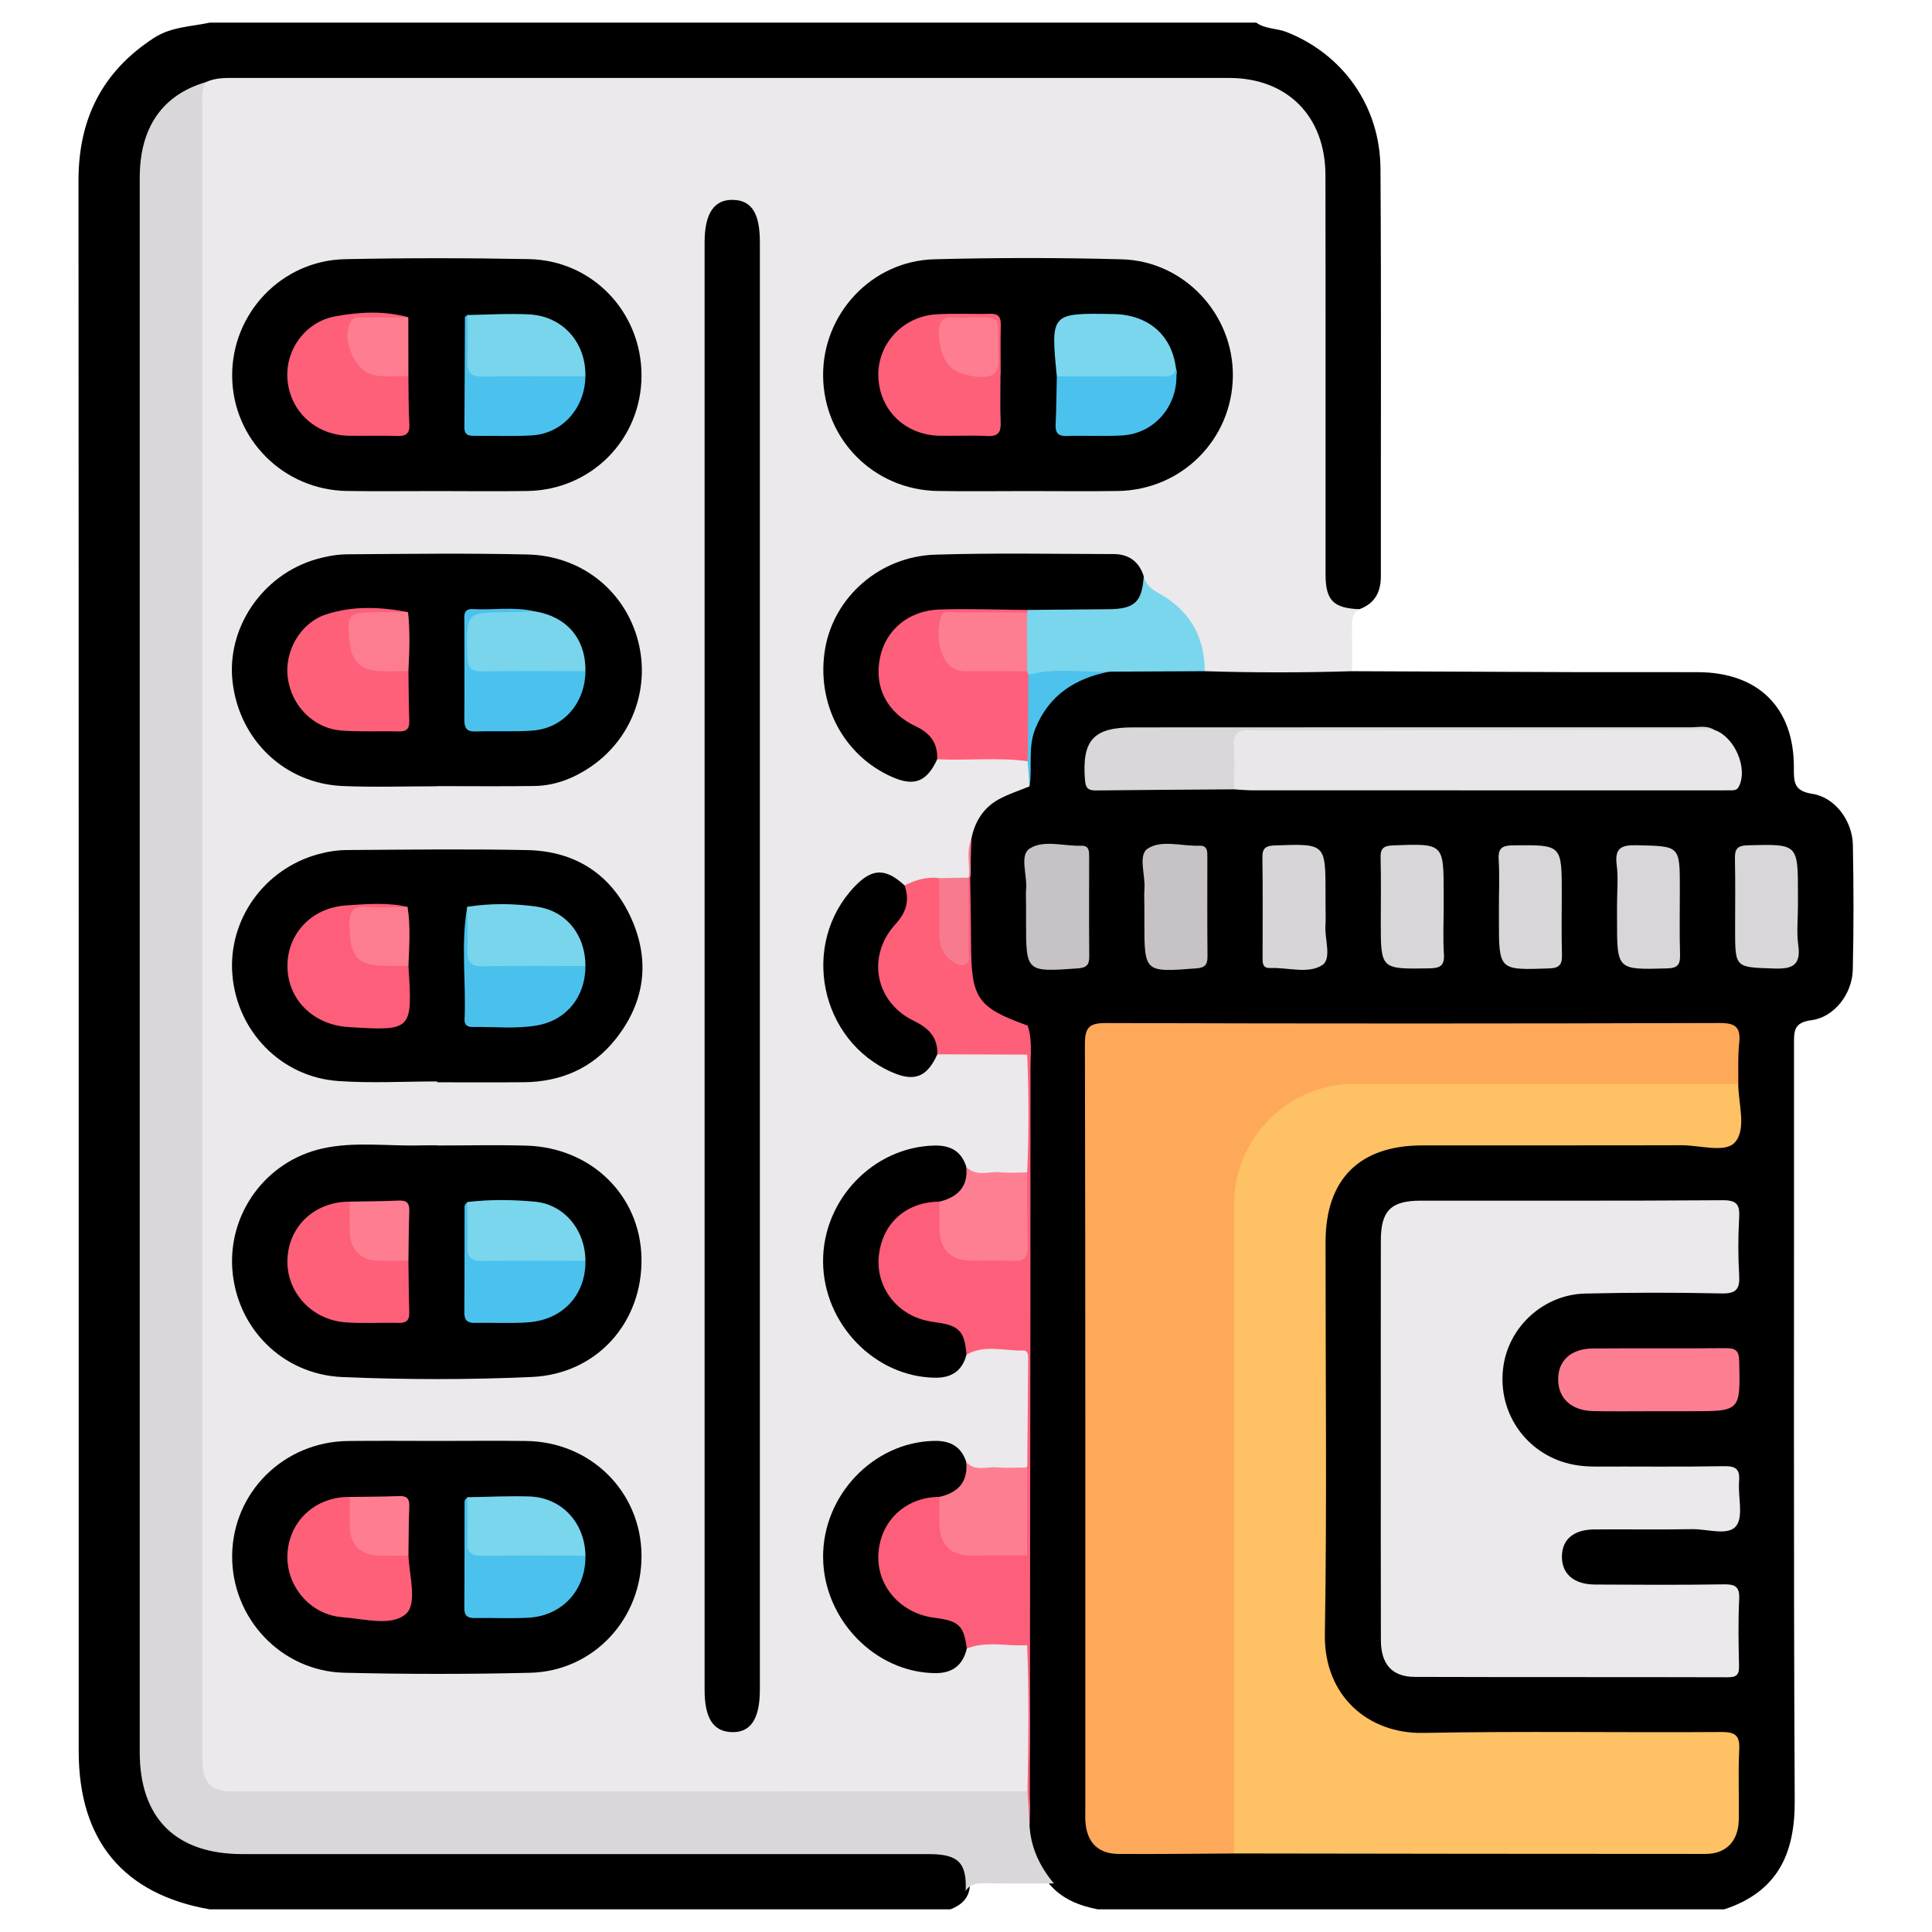 <?xml version="1.0" encoding="UTF-8"?>
<!-- Generator: Adobe Illustrator 16.0.0, SVG Export Plug-In . SVG Version: 6.00 Build 0)  -->
<svg xmlns="http://www.w3.org/2000/svg" xmlns:xlink="http://www.w3.org/1999/xlink" version="1.1" id="Layer_1" x="0px" y="0px" width="512px" height="512px" viewBox="0 0 512 512" xml:space="preserve">
<g>
	<path fill-rule="evenodd" clip-rule="evenodd" d="M358.313,177.875c19.18,0.081,38.36,0.179,57.54,0.239   c11.382,0.036,22.766-0.028,34.149,0.018c16.038,0.064,25.524,9.479,25.393,25.46c-0.033,3.77,0.104,6.049,4.88,6.778   c6.009,0.917,10.626,7.143,10.753,13.491c0.219,11.052,0.239,22.118-0.021,33.169c-0.147,6.318-4.904,12.557-10.937,13.328   c-4.803,0.613-4.641,3.014-4.638,6.445c0.049,66.836-0.157,133.672,0.188,200.504c0.073,14.285-4.791,24.109-18.677,28.693   c-55.339,0-110.677,0-166.016,0c-4.874-0.953-9.345-2.686-12.722-6.563c-3.915-4.396-6.361-9.385-6.217-15.428   c-0.035-39.816,0.13-79.625-0.068-119.434c-0.146-28.268,0.277-56.535,0.035-84.803c-0.018-2.084,0.382-4.248-0.864-6.152   c-1.05-1.383-2.68-1.729-4.157-2.367c-6.93-2.984-10.704-8.02-10.576-15.81c0.123-7.609,0.041-15.223,0.004-22.833   c0.046-3.329-0.038-6.658,0.076-9.984c0.938-7.093,5.194-11.377,11.698-13.726c1.053-0.381,2.118-0.702,2.968-1.465   c1.454-1.677,0.907-3.706,0.926-5.589c0.135-13.486,6.73-21.539,20.083-24.412c0.945-0.205,1.846-0.584,2.817-0.729   c8.175-0.67,16.357-0.295,24.537-0.271c11.133-0.281,22.26-0.093,33.387-0.097C354.801,176.337,356.749,176.454,358.313,177.875z"></path>
	<path fill-rule="evenodd" clip-rule="evenodd" d="M332.92,6c2.388,1.735,5.391,1.444,8.033,2.488   c14.9,5.884,24.784,19.584,24.889,36.19c0.229,36.032,0.068,72.066,0.097,108.097c0.002,4.189-1.646,7.177-5.673,8.667   c-6.347,1.439-9.563-0.845-10.212-7.302c-0.211-2.106-0.133-4.227-0.133-6.343c-0.002-31.404,0-62.811-0.002-94.216   c0-1.789,0.021-3.58-0.018-5.369c-0.369-17.359-9.113-25.995-26.471-25.999c-86.242-0.019-172.485-0.006-258.728-0.018   c-3.267,0-6.506,0.145-9.688,0.936c-9.924,3.364-15.598,10.585-16.335,20.845c-0.164,2.274-0.102,4.555-0.102,6.832   c-0.002,136.874-0.002,273.746,0,410.617c0,2.279-0.067,4.561,0.112,6.834c0.956,12.084,9.334,20.469,21.406,21.424   c2.273,0.18,4.556,0.113,6.834,0.113c58.101,0.002,116.203,0,174.305,0.002c2.115,0,4.233-0.064,6.345,0.068   c6.613,0.41,9.151,3.068,9.448,9.834c-0.191,3.348-2.252,5.172-5.162,6.299c-65.43,0-130.858,0-196.288,0   c-22.89-4.008-34.718-18.232-34.721-41.896c-0.014-138.736,0.029-277.471-0.055-416.205c-0.01-16.292,6.202-28.865,19.953-37.821   C45.383,7.064,50.57,7.089,55.578,6C148.025,6,240.474,6,332.92,6z"></path>
	<path fill-rule="evenodd" clip-rule="evenodd" fill="#EBE9EB" d="M54.601,21.743c2.604-1.207,5.384-1.092,8.148-1.092   c87.655-0.001,175.311-0.012,262.965,0.007c15.427,0.004,25.515,10.133,25.542,25.757c0.062,35.289,0.008,70.579,0.033,105.868   c0.005,6.834,2.093,8.892,8.977,9.159c-2.189,1.266-1.989,3.368-1.966,5.451c0.046,3.659,0.013,7.32,0.013,10.981   c-13.014,0.407-26.028,0.408-39.042-0.003c-1.164-1.1-1.145-2.619-1.454-4.034c-1.422-6.476-4.607-11.781-10.53-15.057   c-2.689-1.488-4.617-3.497-5.797-6.291c-1.92-3.303-4.888-4.532-8.582-4.532c-14.618,0.002-29.242-0.26-43.854,0.09   c-12.861,0.308-23.836,8.365-27.676,19.601c-4.087,11.965-1.113,25.099,8.427,32.277c9.818,7.385,11.371,8.194,18.955,0.489   c7.755-0.798,15.502-1.336,23.219,0.308c1.724,2.388,0.479,5.118,0.875,7.661c-2.77,1.15-5.679,2.053-8.277,3.506   c-4.024,2.252-6.285,5.934-7.163,10.456c-0.47,3.23,0.006,6.485-0.251,9.724c-0.143,0.53-0.456,0.92-0.938,1.177   c-2.271,0.9-4.649,0.581-6.994,0.637c-3.073-0.307-5.904,1.045-8.894,1.314c-1.362-0.071-2.394-0.943-3.567-1.484   c-3.134-1.439-6.029-1.114-8.532,1.354c-14.42,14.213-10.704,39.928,9.493,48.154c3.356,1.367,6.403,0.875,8.594-2.375   c0.734-1.09,1.563-2.092,2.928-2.465c6.583-0.898,13.181-0.408,19.77-0.336c1.292,0.014,2.563,0.318,3.534,1.313   c0.605,10.344,0.236,20.691,0.19,31.037c-5.703,2.895-11.363,2.732-16.984-0.227c-2.9-5.553-7.799-5.656-13.02-4.645   c-13.228,2.559-22.857,14.307-23.149,28.148c-0.292,13.877,9.296,26.141,22.369,29.418c6.179,1.547,10.847,0.678,13.976-5.207   c4.594-3.047,9.615-1.842,14.518-1.379c2.299,0.217,2.432,2.111,2.408,4.02c-0.109,9.344,0.138,18.691-0.13,28.033   c-5.675,2.848-11.32,2.598-16.94-0.152c-3.29-5.723-8.387-6.018-13.979-4.502c-13.92,3.773-23.28,16.389-22.316,29.973   c1.038,14.643,11.596,25.975,25.956,28.154c5.11,0.775,7.895-1.967,10.271-5.764c5.602-3.072,11.267-3.082,16.99-0.363   c0.033,13.021,0.595,26.043-0.284,39.057c-1.943,1.588-4.29,1.363-6.54,1.365c-67.359,0.029-134.719,0.049-202.078-0.008   c-8.854-0.008-11.691-2.869-11.751-11.752c-0.109-15.943-0.034-31.891-0.034-47.834c-0.003-128.373-0.012-256.747,0.047-385.12   C52.075,28.199,50.937,24.3,54.601,21.743z"></path>
	<path fill-rule="evenodd" clip-rule="evenodd" fill="#DAD7DA" d="M54.601,21.743c-1.2,1.734-0.98,3.715-0.98,5.659   c0,146.243-0.001,292.483,0.005,438.726c0.002,6.254,2.1,8.611,7.861,8.613c69.786,0.016,139.571,0,209.357-0.012   c0.488,0,0.974-0.072,1.459-0.109c1.271,3.287,0.112,6.721,0.61,10.053c0.491,5.539,2.892,10.234,6.357,14.463   c-6.118-0.006-12.233,0.043-18.349-0.047c-2.029-0.029-3.827,0.154-5.011,2.033c0.346-7.445-1.938-9.766-9.689-9.766   c-60.67-0.006-121.338-0.002-182.007-0.004c-17.627-0.002-27.184-9.498-27.185-27.023c-0.004-139.066-0.004-278.134,0.001-417.201   C37.032,33.764,43.015,25.151,54.601,21.743z"></path>
	<path fill-rule="evenodd" clip-rule="evenodd" fill="#FEA95A" d="M327.069,491.188c-10.247,0.055-20.5,0.205-30.747,0.121   c-5.363-0.045-8.313-3.133-8.671-8.523c-0.074-1.135-0.033-2.277-0.033-3.416c0-67.545,0.043-135.088-0.104-202.631   c-0.008-4.449,1.116-5.633,5.597-5.619c54.197,0.16,108.394,0.166,162.591-0.014c4.473-0.014,5.632,1.289,5.192,5.434   c-0.377,3.541-0.181,7.146-0.239,10.723c-2.334,2.092-5.226,1.49-7.924,1.496c-30.086,0.047-60.185,0.486-90.258-0.131   c-20.154-0.414-34.238,14.189-34.048,34.113c0.509,53.34,0.186,106.688,0.143,160.033   C328.564,485.627,329.235,488.684,327.069,491.188z"></path>
	<path fill-rule="evenodd" clip-rule="evenodd" fill="#FEC163" d="M327.069,491.188c-0.003-57.418-0.016-114.836,0-172.256   c0.005-17.279,14.352-31.662,31.6-31.672c33.994-0.025,67.991-0.002,101.985,0.002c0.03,5.301,2.253,11.924-0.885,15.479   c-2.546,2.881-9.238,0.746-14.085,0.762c-22.938,0.072-45.877,0.002-68.814,0.043c-16.641,0.029-25.573,8.984-25.583,25.605   c-0.023,34.65,0.392,69.309-0.181,103.949c-0.274,16.486,11.674,26.408,25.994,26.137c26.344-0.496,52.704-0.055,79.058-0.236   c3.86-0.025,4.959,1.002,4.755,4.813c-0.328,6.164,0.013,12.361-0.124,18.539c-0.122,5.564-3.334,8.957-8.793,8.959   C410.355,491.327,368.712,491.243,327.069,491.188z"></path>
	<path fill-rule="evenodd" clip-rule="evenodd" fill="#EBE9EB" d="M365.928,381c-0.002-17.414-0.02-34.828,0.008-52.24   c0.011-7.881,2.64-10.559,10.504-10.568c26.687-0.035,53.378,0.08,80.064-0.119c3.881-0.027,4.58,1.232,4.39,4.672   c-0.282,5.029-0.301,10.1,0.002,15.127c0.224,3.697-0.707,4.994-4.706,4.904c-12.035-0.268-24.086-0.256-36.123,0.031   c-10.855,0.256-20.002,8.553-21.613,19.01c-1.725,11.162,4.574,21.727,15.183,25.436c2.944,1.029,5.98,1.406,9.101,1.396   c11.392-0.035,22.786,0.113,34.175-0.094c3.255-0.057,4.224,0.916,3.964,4.066c-0.333,4.02,1.229,9.268-0.783,11.789   c-2.15,2.699-7.607,0.766-11.612,0.836c-8.623,0.152-17.25,0.01-25.875,0.064c-5.519,0.033-8.58,2.584-8.682,7.039   c-0.104,4.672,3.098,7.541,8.737,7.572c11.389,0.061,22.783,0.127,34.172-0.053c3.107-0.047,4.229,0.672,4.068,3.971   c-0.287,5.846-0.17,11.715-0.038,17.57c0.054,2.254-0.508,3.09-2.941,3.084c-27.666-0.082-55.331-0.002-82.996-0.096   c-6.001-0.02-8.959-3.359-8.977-9.697C365.897,416.801,365.931,398.901,365.928,381z"></path>
	<path fill-rule="evenodd" clip-rule="evenodd" fill="#E9E7E9" d="M454.249,193.403c5.457,1.792,9.096,10.274,6.517,15.142   c-0.473,0.894-1.243,0.89-2.052,0.895c-0.977,0.006-1.95,0.014-2.927,0.014c-41.295,0-82.589,0.004-123.884-0.011   c-1.615,0-3.232-0.17-4.847-0.261c-2.635-4.395-1.617-9.103-1.086-13.737c0.188-1.657,1.381-2.464,3.112-2.413   c1.135,0.033,2.273-0.004,3.41-0.004c38.98-0.001,77.962-0.005,116.942,0.016C451.04,193.044,452.688,192.719,454.249,193.403z"></path>
	<path fill-rule="evenodd" clip-rule="evenodd" fill="#FD5E79" d="M272.913,484.672c-0.203-3.35-0.406-6.699-0.61-10.051   c0.229-12.879,0.45-25.758-0.111-38.635c-1.92-2.951-1.33-6.283-1.355-9.49c-0.036-4.709-0.171-9.42,0.092-14.131   c-0.224-5.98-0.089-11.963-0.074-17.945c0.005-1.93-0.043-3.916,1.386-5.506c0.079-9.418,0.168-18.836,0.227-28.256   c0.005-1.09,0.173-2.807-1.233-2.762c-5.045,0.164-10.258-1.676-15.106,1.096c-2.154-5.08-6.255-6.842-11.461-8.057   c-7.876-1.838-12.713-8.285-13.174-15.678c-0.422-6.766,3.716-13.828,9.922-16.547c2.634-1.154,5.454-2.475,8.125,0.109   c1.139,2.27,0.685,4.748,0.912,7.137c0.376,3.943,2.511,6.141,6.443,6.6c0.648,0.076-0.164-0.025,0.483,0.045   c13.302,1.447,13.507,1.213,13.611-11.996c0.025-3.314-0.849-6.807,1.23-9.893c0.448-10.412,0.433-20.824,0.006-31.234   c-1.557-2.586-1.796-5.15,0.111-7.686c1.289,3.76,0.75,7.67,0.753,11.492c0.025,43.893-0.054,87.783-0.104,131.676   C272.959,438.198,272.938,461.438,272.913,484.672z"></path>
	<path fill-rule="evenodd" clip-rule="evenodd" fill="#FE5F79" d="M272.336,271.793c-0.035,2.563-0.073,5.125-0.111,7.686   c-7.941-0.027-15.879-0.055-23.819-0.084c-2.289-4.602-6.408-7.137-10.45-10.029c-6.918-4.955-8.564-15.355-3.571-22.618   c2.615-3.803,4.705-7.553,5.34-12.097c2.89-1.439,5.881-2.394,9.172-1.928c2.481,3.356,1.11,7.229,1.415,10.869   c0.215,2.577-0.195,5.236,1.156,7.626c0.567,1.002,1.296,2.133,2.557,1.929c1.493-0.243,1.237-1.737,1.271-2.797   c0.138-4.389,0.004-8.781,0.084-13.171c0.03-1.638,0.126-3.265,1.262-4.604l0.133-0.106l0.33,0.149   c0.084,5.792,0.227,11.585,0.239,17.377C257.377,264.629,258.959,266.965,272.336,271.793z"></path>
	<path fill-rule="evenodd" clip-rule="evenodd" fill="#79D6ED" d="M303.104,152.715c0.521,2.139,1.89,3.344,3.845,4.414   c8.132,4.453,12.31,11.396,12.322,20.742c-8.411,0.042-16.823,0.081-25.231,0.122c-7.103,0.901-14.189,2.014-21.391,1.188   c-0.528-0.336-0.912-0.796-1.161-1.371c-0.949-5.087-0.776-10.188-0.143-15.291c0.181-0.572,0.478-1.081,0.874-1.528   c4.163-2.087,8.628-0.848,12.956-1.127c2.428-0.157,4.879-0.097,7.315-0.018c4.442,0.144,8.129-0.788,9.264-5.858   C301.901,153.335,302.435,152.908,303.104,152.715z"></path>
	<path fill-rule="evenodd" clip-rule="evenodd" fill="#FD7D91" d="M439.355,373.989c-5.681-0.002-11.36,0.078-17.039-0.023   c-5.797-0.102-9.332-3.313-9.388-8.299c-0.056-5.068,3.344-8.26,9.253-8.309c11.685-0.092,23.371,0.037,35.055-0.084   c2.622-0.027,3.608,0.527,3.672,3.432c0.298,13.287,0.399,13.285-12.787,13.285C445.199,373.991,442.277,373.991,439.355,373.989z"></path>
	<path fill-rule="evenodd" clip-rule="evenodd" fill="#DAD7DA" d="M454.249,193.403c-33.48,0.054-66.962,0.11-100.442,0.16   c-7.476,0.011-14.957,0.16-22.428-0.069c-3.476-0.105-4.589,1.115-4.373,4.477c0.239,3.723,0.051,7.473,0.051,11.211   c-12.19,0.089-24.378,0.149-36.565,0.294c-1.985,0.024-2.776-0.481-2.954-2.678c-0.859-10.588,2.156-14.027,12.676-14.031   c49.281-0.018,98.565-0.043,147.847-0.024C450.122,192.745,452.299,192.166,454.249,193.403z"></path>
	<path fill-rule="evenodd" clip-rule="evenodd" fill="#D9D6D9" d="M428.528,239.913c0-3.577,0.361-7.196-0.089-10.713   c-0.59-4.606,1.36-5.293,5.424-5.2c11.308,0.257,11.313,0.08,11.313,11.386c0,5.85-0.114,11.703,0.052,17.546   c0.073,2.621-0.526,3.624-3.426,3.704c-13.275,0.369-13.273,0.471-13.273-12.825C428.528,242.512,428.528,241.212,428.528,239.913z   "></path>
	<path fill-rule="evenodd" clip-rule="evenodd" fill="#D9D6D9" d="M397.228,240.446c0-4.221,0.195-8.455-0.064-12.659   c-0.19-3.109,0.984-3.735,3.886-3.765c12.836-0.128,12.836-0.224,12.836,12.78c0,5.358-0.109,10.718,0.049,16.07   c0.073,2.572-0.45,3.667-3.397,3.769c-13.312,0.455-13.309,0.561-13.309-12.787C397.228,242.718,397.228,241.581,397.228,240.446z"></path>
	<path fill-rule="evenodd" clip-rule="evenodd" fill="#C6C2C6" d="M271.917,239.9c0-1.458-0.1-2.924,0.02-4.373   c0.306-3.654-1.777-8.854,0.896-10.621c3.699-2.449,9.085-0.628,13.746-0.774c2.148-0.066,2.06,1.579,2.06,3.071   c-0.002,8.746-0.053,17.492,0.028,26.237c0.021,2.244-0.702,3.027-3.039,3.193c-13.713,0.977-13.71,1.039-13.71-12.361   C271.917,242.815,271.917,241.357,271.917,239.9z"></path>
	<path fill-rule="evenodd" clip-rule="evenodd" fill="#D9D6D9" d="M476.473,240.251c0,3.409-0.382,6.874,0.087,10.217   c0.755,5.385-1.59,6.358-6.416,6.198c-10.315-0.342-10.323-0.102-10.323-10.412c0-6.17,0.097-12.342-0.046-18.508   c-0.059-2.552,0.406-3.662,3.39-3.737c13.312-0.338,13.309-0.45,13.309,12.831C476.473,237.978,476.473,239.115,476.473,240.251z"></path>
	<path fill-rule="evenodd" clip-rule="evenodd" fill="#C6C2C6" d="M303.271,240.379c0-1.62-0.097-3.246,0.021-4.856   c0.27-3.661-1.747-8.914,0.844-10.626c3.689-2.436,9.086-0.607,13.746-0.778c2.157-0.079,2.08,1.548,2.08,3.043   c0,8.745-0.051,17.491,0.038,26.235c0.026,2.229-0.628,3.05-2.987,3.234c-13.744,1.053-13.741,1.117-13.741-12.364   C303.271,242.971,303.271,241.675,303.271,240.379z"></path>
	<path fill-rule="evenodd" clip-rule="evenodd" fill="#D8D5D8" d="M351.281,240.287c0,1.623,0.1,3.251-0.02,4.863   c-0.27,3.654,1.744,8.909-0.842,10.604c-3.702,2.43-9.101,0.591-13.77,0.785c-2.225,0.092-2.047-1.566-2.05-3.033   c-0.002-8.755,0.087-17.514-0.053-26.269c-0.041-2.704,1.108-3.12,3.476-3.201c13.261-0.455,13.258-0.514,13.258,12.845   C351.281,238.016,351.281,239.151,351.281,240.287z"></path>
	<path fill-rule="evenodd" clip-rule="evenodd" fill="#D9D6D9" d="M382.586,240.195c0,4.217-0.203,8.447,0.066,12.646   c0.2,3.131-1.033,3.739-3.896,3.786c-12.839,0.209-12.836,0.295-12.836-12.269c0-5.678,0.109-11.357-0.049-17.031   c-0.073-2.595,0.888-3.204,3.364-3.295c13.352-0.494,13.35-0.564,13.35,12.756C382.586,237.923,382.586,239.059,382.586,240.195z"></path>
	<path fill-rule="evenodd" clip-rule="evenodd" fill="#4DC2EC" d="M272.524,178.844c7.104-1.965,14.344-0.567,21.515-0.852   c-9.094,1.759-16.07,6.194-19.682,15.15c-2.011,4.982-0.717,10.209-1.508,15.253c-0.168-2.227-0.338-4.444-0.511-6.659   C269.977,194.087,269.666,186.454,272.524,178.844z"></path>
	<path fill-rule="evenodd" clip-rule="evenodd" fill="#F87A8E" d="M257.103,232.618l-0.33-0.149   c0.271-3.375-0.747-6.832,0.643-10.13C257.311,225.77,257.204,229.194,257.103,232.618z"></path>
	<path fill-rule="evenodd" clip-rule="evenodd" d="M201.376,255.975c0,63.928,0.001,127.856-0.003,191.784   c0,7.783-2.446,11.453-7.484,11.271c-4.894-0.176-7.162-3.717-7.162-11.229c-0.002-127.855-0.002-255.711-0.001-383.567   c0.001-7.701,2.526-11.426,7.608-11.265c4.883,0.155,7.039,3.578,7.039,11.221C201.377,128.119,201.376,192.046,201.376,255.975z"></path>
	<path fill-rule="evenodd" clip-rule="evenodd" d="M115.866,286.592c-8.772,0-17.581,0.514-26.308-0.115   c-15.136-1.094-26.797-13.24-27.98-28.258c-1.139-14.445,8.365-27.875,22.669-31.825c2.477-0.686,5.109-1.11,7.672-1.126   c15.924-0.106,31.854-0.307,47.771,0.013c12.831,0.255,22.415,6.48,27.649,18.202c5.048,11.305,3.51,22.254-4.27,31.986   c-6.166,7.715-14.495,11.244-24.293,11.332c-7.636,0.068-15.274,0.014-22.911,0.014   C115.866,286.741,115.866,286.667,115.866,286.592z"></path>
	<path fill-rule="evenodd" clip-rule="evenodd" d="M116.031,303.567c7.802,0,15.606-0.18,23.401,0.035   c17.232,0.477,30.188,13.148,30.564,29.662c0.388,17.027-11.68,30.855-29.015,31.643c-16.704,0.76-33.491,0.73-50.198,0.029   c-16.083-0.674-28.157-13.18-29.218-28.656c-1.018-14.857,8.946-28.555,23.829-31.908c8.61-1.938,17.493-0.561,26.248-0.836   c1.462-0.047,2.926-0.006,4.388-0.006C116.031,303.542,116.031,303.553,116.031,303.567z"></path>
	<path fill-rule="evenodd" clip-rule="evenodd" d="M272.385,130.138c-7.962,0.001-15.926,0.105-23.887-0.021   c-16.897-0.27-30.188-13.662-30.365-30.464c-0.173-16.422,12.838-30.497,29.432-30.939c16.563-0.44,33.158-0.444,49.719,0.007   c16.574,0.452,29.618,14.582,29.436,30.973c-0.186,16.744-13.554,30.16-30.445,30.423   C288.313,130.239,280.349,130.138,272.385,130.138z"></path>
	<path fill-rule="evenodd" clip-rule="evenodd" d="M115.736,208.373c-8.288,0-16.587,0.285-24.859-0.063   c-15.412-0.645-27.415-12.137-29.237-27.54c-1.697-14.34,7.913-28.515,22.26-32.602c2.629-0.749,5.427-1.255,8.149-1.273   c15.926-0.11,31.858-0.321,47.776,0.05c13.978,0.327,25.241,9.214,29.008,21.968c3.75,12.691-0.995,26.375-11.872,34   c-4.604,3.229-9.708,5.305-15.388,5.386c-8.611,0.122-17.225,0.032-25.837,0.032C115.736,208.344,115.736,208.36,115.736,208.373z"></path>
	<path fill-rule="evenodd" clip-rule="evenodd" d="M116.06,381.862c7.801-0.004,15.604-0.086,23.403,0.014   c17.071,0.219,30.364,13.398,30.544,30.178c0.181,16.891-12.675,30.84-29.541,31.248c-16.404,0.398-32.833,0.391-49.238-0.008   c-16.794-0.404-29.938-14.557-29.702-31.197c0.234-16.678,13.703-30.004,30.644-30.215   C100.131,381.782,108.097,381.864,116.06,381.862z"></path>
	<path fill-rule="evenodd" clip-rule="evenodd" d="M115.88,130.138c-7.964-0.001-15.928,0.095-23.891-0.022   c-16.874-0.249-30.321-13.725-30.464-30.402c-0.144-16.651,13.072-30.671,29.882-31.027c16.244-0.344,32.506-0.331,48.751-0.019   c16.89,0.326,29.913,14.106,29.85,30.957c-0.063,16.817-13.309,30.231-30.238,30.495   C131.808,130.243,123.843,130.14,115.88,130.138z"></path>
	<path fill-rule="evenodd" clip-rule="evenodd" d="M303.104,152.715c-0.46,6.862-2.413,8.676-9.391,8.734   c-7.132,0.057-14.265,0.124-21.397,0.187c-2.228,1.42-4.727,0.872-7.122,0.913c-5.189,0.09-10.389-0.163-15.571,0.092   c-7.562,0.37-13.315,4.985-14.997,11.725c-1.648,6.604,1.237,12.642,7.962,16.659c5.854,3.496,6.841,5.237,5.783,10.184   c-2.771,6.003-6.094,7.295-12.016,4.668c-12.958-5.745-20.174-19.653-17.67-34.06c2.366-13.622,14.465-24.366,29.168-24.827   c15.744-0.495,31.512-0.179,47.27-0.156C299.14,146.84,301.868,148.823,303.104,152.715z"></path>
	<path fill-rule="evenodd" clip-rule="evenodd" d="M256.217,436.879c-1.028,4.414-3.808,6.553-8.343,6.518   c-15.923-0.125-29.604-14.205-29.742-30.643c-0.141-16.459,13.321-30.543,29.353-30.902c4.284-0.098,7.194,1.4,8.567,5.541   c1.36,5.844-0.117,8.102-6.754,10.342c-9.364,0.957-14.826,6.172-15.196,14.527c-0.328,7.436,5.388,13.578,14.154,15.213   C255.297,428.79,257.021,430.827,256.217,436.879z"></path>
	<path fill-rule="evenodd" clip-rule="evenodd" d="M248.931,318.454c-8.608,0.045-14.851,5.463-15.979,13.867   c-1.081,8.053,4.04,15.5,12.097,17.549c1.098,0.281,2.223,0.471,3.346,0.623c5.768,0.768,7.288,2.432,7.729,8.506   c-1.076,4.248-3.933,6.143-8.194,6.111c-16.008-0.123-29.671-14.189-29.805-30.67c-0.134-16.482,13.315-30.486,29.483-30.855   c4.305-0.098,7.189,1.496,8.485,5.682C257.456,315.62,255.133,318.6,248.931,318.454z"></path>
	<path fill-rule="evenodd" clip-rule="evenodd" fill="#FE5F7A" d="M248.37,201.208c0.153-4.225-1.786-6.881-5.648-8.7   c-7.735-3.645-11.125-10.451-9.513-18.237c1.514-7.318,7.569-12.482,15.741-12.744c7.779-0.248,15.577,0.051,23.365,0.109   c0.046,0.249,0,0.48-0.142,0.691c-2.556,2.06-5.595,1.175-8.445,1.326c-2.426,0.128-4.869-0.048-7.299,0.048   c-2.635,0.104-5.766-0.685-6.046,3.64c-0.311,4.818,1.605,8.189,5.63,8.856c3.369,0.558,6.805,0.147,10.207,0.262   c2.085,0.07,4.27-0.211,5.976,1.447c0.109,0.313,0.219,0.625,0.328,0.937c-0.062,7.63-0.122,15.261-0.186,22.892   C264.369,200.643,256.355,201.624,248.37,201.208z"></path>
	<path fill-rule="evenodd" clip-rule="evenodd" fill="#FD5E79" d="M256.217,436.879c-0.819-6.129-2.072-7.314-8.611-8.152   c-8.912-1.143-15.284-8.373-14.829-16.83c0.475-8.83,7.21-15.166,16.164-15.207c1.814,2.049,1.233,4.604,1.477,6.982   c0.511,4.982,2.471,6.732,7.456,7.174c4.772,0.422,9.741-1.25,14.315,1.299c0,7.947,0,15.895,0.003,23.842   C266.869,436.34,261.44,434.784,256.217,436.879z"></path>
	<path fill-rule="evenodd" clip-rule="evenodd" d="M239.724,234.651c1.344,3.896,0.544,7.033-2.361,10.2   c-7.799,8.499-5.503,20.69,4.821,25.694c3.947,1.912,6.348,4.348,6.222,8.852c-2.697,6.006-6.056,7.354-11.937,4.791   c-19.274-8.393-24.475-34.043-9.984-49.254C231.117,230.071,234.676,229.995,239.724,234.651z"></path>
	<path fill-rule="evenodd" clip-rule="evenodd" fill="#FE7E92" d="M248.931,318.454c4.813-1.178,7.663-3.887,7.16-9.195   c2.642,2.703,5.98,1.105,8.993,1.408c2.354,0.238,4.755,0.045,7.135,0.045c0.036,6.48-0.076,12.965,0.171,19.436   c0.13,3.346-1.254,4.195-4.292,4.025c-3.553-0.199-7.128,0.01-10.69-0.061c-5.541-0.109-8.316-2.869-8.46-8.367   C248.885,323.317,248.934,320.885,248.931,318.454z"></path>
	<path fill-rule="evenodd" clip-rule="evenodd" fill="#FE7E91" d="M272.188,412.145c-4.988,0.035-9.976,0.111-14.962,0.098   c-5.323-0.014-8.129-2.844-8.278-8.311c-0.064-2.412-0.009-4.828-0.008-7.242c4.979-1.111,7.662-3.975,7.11-9.303   c2.277,2.684,5.344,1.252,8.06,1.471c2.695,0.219,5.419,0.051,8.132,0.055C272.222,396.659,272.204,404.401,272.188,412.145z"></path>
	<path fill-rule="evenodd" clip-rule="evenodd" fill="#F87A8E" d="M256.64,232.575c0.028,6.454,0.094,12.908,0.056,19.36   c-0.008,1.339,0.689,3.207-1.176,3.773c-1.457,0.443-2.796-0.6-3.896-1.536c-1.96-1.669-2.739-3.861-2.71-6.445   c0.058-5.001-0.005-10.004-0.019-15.005C251.478,232.674,254.059,232.624,256.64,232.575z"></path>
	<path fill-rule="evenodd" clip-rule="evenodd" fill="#FD7D91" d="M272.196,177.907c-5.373-0.009-10.743-0.109-16.112,0.005   c-3.557,0.076-5.472-2.033-6.515-4.881c-1.188-3.236-1.147-6.742-0.028-9.991c0.441-1.284,2.336-0.762,3.593-0.764   c6.346-0.014,12.692,0.028,19.04,0.051C272.181,167.521,272.188,172.715,272.196,177.907z"></path>
	<path fill-rule="evenodd" clip-rule="evenodd" fill="#FD5E79" d="M108.241,255.996c1.119,17.133,1.009,17.245-15.912,16.188   c-9.339-0.586-16.11-7.336-16.154-16.109c-0.045-8.6,6.343-15.513,15.521-16.126c5.413-0.361,10.91-0.87,16.318,0.403   c-2.335,2.086-5.206,1.218-7.875,1.381c-2.86,0.174-5.999-0.497-6.103,4.076c-0.113,5.055,1.519,7.707,5.824,8.597   C102.645,254.981,105.75,253.88,108.241,255.996z"></path>
	<path fill-rule="evenodd" clip-rule="evenodd" fill="#4AC1ED" d="M155.145,255.996c0.021,8.135-5.019,14.409-12.878,15.762   c-5.633,0.973-11.339,0.299-17.01,0.406c-1.288,0.023-2.217-0.48-2.146-1.979c0.462-9.953-1.057-19.952,0.711-29.873   c2.438,2.572,1.64,5.816,1.562,8.774c-0.104,3.949,1.374,5.544,5.37,5.438c6.3-0.167,12.609-0.086,18.915-0.015   C151.612,254.533,153.574,254.562,155.145,255.996z"></path>
	<path fill-rule="evenodd" clip-rule="evenodd" fill="#79D5EC" d="M155.145,255.996c-9.035,0.001-18.071-0.104-27.104,0.063   c-3.145,0.059-4.337-0.938-4.171-4.137c0.201-3.858-0.013-7.739-0.047-11.61c6.127-0.965,12.308-0.9,18.394-0.044   C150.101,241.376,155.163,247.839,155.145,255.996z"></path>
	<path fill-rule="evenodd" clip-rule="evenodd" fill="#FC7C90" d="M108.241,255.996c-1.627,0.001-3.255,0.006-4.882,0.005   c-8.785-0.006-10.632-2.086-10.765-10.964c-0.055-3.641,1.003-4.975,4.688-4.689c3.556,0.278,7.154,0.025,10.733,0.004   C108.839,245.555,108.454,250.777,108.241,255.996z"></path>
	<path fill-rule="evenodd" clip-rule="evenodd" fill="#FE5F79" d="M108.239,334.12c0.064,4.549,0.073,9.096,0.221,13.641   c0.067,2.086-0.704,2.881-2.822,2.826c-4.712-0.127-9.45,0.213-14.138-0.156c-9.151-0.721-15.817-8.301-15.317-16.982   c0.503-8.746,7.396-15.018,16.484-15.002c1.815,2.043,1.261,4.578,1.425,6.957c0.349,5.037,2.208,6.928,7.185,7.311   C103.653,332.895,106.189,332.313,108.239,334.12z"></path>
	<path fill-rule="evenodd" clip-rule="evenodd" fill="#4BC1ED" d="M155.145,334.124c0.115,8.945-5.871,15.596-15.078,16.301   c-4.675,0.359-9.397,0.051-14.097,0.156c-2.009,0.047-2.931-0.551-2.913-2.738c0.079-9.402,0.023-18.805,0.062-28.205   c0.001-0.363,0.479-0.725,0.734-1.088c2.191,2.451,1.476,5.473,1.582,8.309c0.202,5.328,0.464,5.672,5.908,5.738   c6.116,0.074,12.233-0.025,18.35,0.045C151.629,332.663,153.582,332.696,155.145,334.124z"></path>
	<path fill-rule="evenodd" clip-rule="evenodd" fill="#79D6ED" d="M155.145,334.124c-9.108,0.002-18.22-0.088-27.325,0.057   c-2.962,0.047-4.08-0.93-3.942-3.924c0.18-3.895,0.003-7.805-0.022-11.707c5.953-0.711,11.943-0.643,17.875-0.096   C149.528,319.17,155.098,325.938,155.145,334.124z"></path>
	<path fill-rule="evenodd" clip-rule="evenodd" fill="#FE7D91" d="M108.239,334.12c-2.766,0.004-5.532,0.072-8.294-0.012   c-4.304-0.127-7.132-3.014-7.248-7.367c-0.073-2.764-0.023-5.529-0.03-8.295c4.363-0.084,8.729-0.092,13.086-0.283   c2.193-0.098,2.789,0.838,2.715,2.865C108.308,325.389,108.305,329.756,108.239,334.12z"></path>
	<path fill-rule="evenodd" clip-rule="evenodd" fill="#FE5F79" d="M265.14,99.228c0,4.224-0.129,8.454,0.046,12.671   c0.112,2.681-0.661,3.801-3.529,3.652c-4.213-0.219-8.446,0.004-12.67-0.075c-9.031-0.17-15.807-6.674-16.215-15.477   c-0.395-8.527,6.203-16.02,15.065-16.673c4.85-0.358,9.743-0.036,14.615-0.167c2.199-0.061,2.795,0.905,2.757,2.907   c-0.084,4.387-0.025,8.774-0.025,13.162C265.168,99.228,265.155,99.228,265.14,99.228z"></path>
	<path fill-rule="evenodd" clip-rule="evenodd" fill="#79D6ED" d="M280.068,99.75c-1.645-16.813-1.645-16.813,14.96-16.524   c9.278,0.161,15.479,5.505,16.606,14.308c0.728,2.169-0.628,3.255-2.342,3.355c-9.335,0.541-18.687,1.184-27.996-0.374   C280.829,100.438,280.471,100.021,280.068,99.75z"></path>
	<path fill-rule="evenodd" clip-rule="evenodd" fill="#4BC2EE" d="M280.068,99.75c8.991-0.002,17.982,0.009,26.974-0.021   c1.842-0.006,4.038,0.569,4.593-2.196c1.175,9.206-5.177,17.327-14.245,17.863c-4.864,0.289-9.764-0.024-14.641,0.144   c-2.418,0.083-3.107-0.866-2.998-3.13C279.957,108.193,279.972,103.97,280.068,99.75z"></path>
	<path fill-rule="evenodd" clip-rule="evenodd" fill="#FE5F79" d="M108.239,177.868c0.065,4.374,0.067,8.75,0.226,13.118   c0.075,2.066-0.621,2.909-2.767,2.848c-5.022-0.141-10.069,0.14-15.072-0.216c-7.543-0.537-13.445-6.556-14.386-14.165   c-0.852-6.895,3.342-14.367,10.105-16.606c7.095-2.348,14.479-2.032,21.793-0.63c-2.178,1.983-4.885,1.186-7.399,1.415   c-2.833,0.259-6.497-1.073-6.678,3.946c-0.191,5.335,1.87,8.195,6.749,8.823C103.317,176.724,106.046,175.952,108.239,177.868z"></path>
	<path fill-rule="evenodd" clip-rule="evenodd" fill="#4BC2EE" d="M155.141,177.871c-0.063,8.465-5.846,15.147-14.036,15.742   c-5.017,0.364-10.078,0.065-15.113,0.233c-2.478,0.083-2.952-1.072-2.935-3.241c0.07-8.617,0.002-17.237,0-25.854   c0-1.598-0.328-3.475,2.26-3.335c5.48,0.297,11.01-0.702,16.454,0.607c-3.02,2.858-6.789,1.282-10.217,1.73   c-1.99,0.261-4.75-0.788-5.594,1.729c-1.03,3.069-1.122,6.492,0.24,9.534c0.735,1.646,2.827,1.312,4.422,1.333   c6.011,0.072,12.021-0.009,18.034,0.046C150.91,176.416,153.251,176.191,155.141,177.871z"></path>
	<path fill-rule="evenodd" clip-rule="evenodd" fill="#78D5EC" d="M155.141,177.871c-9.095,0.001-18.188-0.082-27.281,0.053   c-2.896,0.042-3.924-0.842-4.009-3.865c-0.331-11.815-0.437-11.8,11.117-11.823c2.268-0.004,4.537-0.139,6.804-0.214   C150.274,163.416,155.283,169.352,155.141,177.871z"></path>
	<path fill-rule="evenodd" clip-rule="evenodd" fill="#FD7D90" d="M108.239,177.868c-2.766-0.001-5.546,0.175-8.294-0.047   c-4.307-0.351-6.785-2.839-7.239-7.158c-0.863-8.217-0.668-8.401,7.626-8.406c2.603-0.001,5.205-0.026,7.808-0.04   C108.704,167.43,108.51,172.65,108.239,177.868z"></path>
	<path fill-rule="evenodd" clip-rule="evenodd" fill="#FE5F79" d="M108.24,412.25c0.244,5.314,2.378,12.688-0.616,15.418   c-3.775,3.439-11.103,1.33-16.827,0.92c-8.73-0.627-15.161-8.502-14.609-16.977c0.566-8.705,7.561-15.025,16.499-14.908   c1.809,2.039,1.227,4.563,1.403,6.928c0.37,4.973,2.249,6.85,7.224,7.217C103.679,411.022,106.203,410.444,108.24,412.25z"></path>
	<path fill-rule="evenodd" clip-rule="evenodd" fill="#4BC2ED" d="M155.15,412.26c0.133,9.006-6.044,15.914-15.011,16.443   c-4.698,0.275-9.427,0.01-14.14,0.1c-1.965,0.037-2.967-0.445-2.947-2.688c0.084-9.426,0.023-18.855,0.063-28.283   c0.003-0.354,0.491-0.705,0.753-1.057c2.212,2.479,1.436,5.531,1.563,8.387c0.228,5.043,0.566,5.482,5.705,5.557   c5.846,0.086,11.693-0.012,17.539,0.041C150.933,410.78,153.268,410.577,155.15,412.26z"></path>
	<path fill-rule="evenodd" clip-rule="evenodd" fill="#79D6ED" d="M155.15,412.26c-9.09,0-18.184-0.082-27.271,0.049   c-2.873,0.041-4.153-0.781-4.002-3.85c0.19-3.885,0.013-7.789-0.008-11.684c5.461-0.082,10.929-0.365,16.384-0.201   C148.821,396.833,155.008,403.499,155.15,412.26z"></path>
	<path fill-rule="evenodd" clip-rule="evenodd" fill="#FE7D91" d="M108.24,412.25c-2.59,0.002-5.181,0.039-7.771-0.004   c-4.908-0.084-7.693-2.867-7.778-7.77c-0.045-2.59-0.007-5.182-0.005-7.773c4.34-0.064,8.685-0.053,13.02-0.23   c2.104-0.086,2.851,0.65,2.766,2.758C108.295,403.567,108.307,407.911,108.24,412.25z"></path>
	<path fill-rule="evenodd" clip-rule="evenodd" fill="#FE5F79" d="M108.233,99.739c0.069,4.212,0,8.432,0.254,12.634   c0.165,2.727-1.035,3.248-3.422,3.163c-4.212-0.15-8.435,0.021-12.651-0.061c-8.592-0.17-15.277-6.179-16.192-14.455   c-0.871-7.885,4.415-15.666,12.582-17.174c6.37-1.176,12.959-1.56,19.403,0.239c-2.338,2.068-5.21,1.157-7.876,1.426   c-2.523,0.256-5.776-0.956-6.232,3.365c-0.509,4.807,1.206,7.91,5.297,9.035c2.2,0.604,4.5,0.303,6.722,0.725   C106.93,98.79,107.616,99.205,108.233,99.739z"></path>
	<path fill-rule="evenodd" clip-rule="evenodd" fill="#4BC2EE" d="M155.137,99.735c-0.109,8.368-6.069,15.152-14.116,15.645   c-5.012,0.306-10.057,0.084-15.086,0.118c-1.561,0.011-2.878-0.043-2.858-2.221c0.08-9.731,0.072-19.464,0.132-29.195   c0.002-0.204,0.438-0.403,0.67-0.604c2.266,2.45,1.442,5.502,1.533,8.333c0.193,6.067,0.383,6.367,6.285,6.424   c5.822,0.055,11.646-0.021,17.47,0.032C151.259,98.286,153.41,98.179,155.137,99.735z"></path>
	<path fill-rule="evenodd" clip-rule="evenodd" fill="#78D5EC" d="M155.137,99.735c-9.05,0.001-18.103-0.109-27.148,0.066   c-3.224,0.065-4.271-1.078-4.117-4.207c0.199-4.029,0.023-8.077,0.009-12.116c5.479-0.075,10.977-0.455,16.438-0.155   C149.188,83.811,155.323,90.835,155.137,99.735z"></path>
	<path fill-rule="evenodd" clip-rule="evenodd" fill="#FE7D91" d="M108.233,99.739c-3.376-0.254-6.789,0.531-10.146-0.659   c-4.528-1.606-7.635-9.871-5.114-13.913c0.747-1.198,1.931-1.029,3.037-1.039c4.064-0.036,8.132-0.032,12.196-0.043   C108.216,89.302,108.225,94.521,108.233,99.739z"></path>
	<path fill-rule="evenodd" clip-rule="evenodd" fill="#FE7D91" d="M256.393,84.104c9.432,0.154,7.941-1.232,8.14,8.849   c0.074,3.769,0.842,7.434-5.312,6.919c-6.913-0.579-9.879-3.601-10.396-10.63C248.273,81.752,253.588,84.806,256.393,84.104z"></path>
</g>
</svg>
